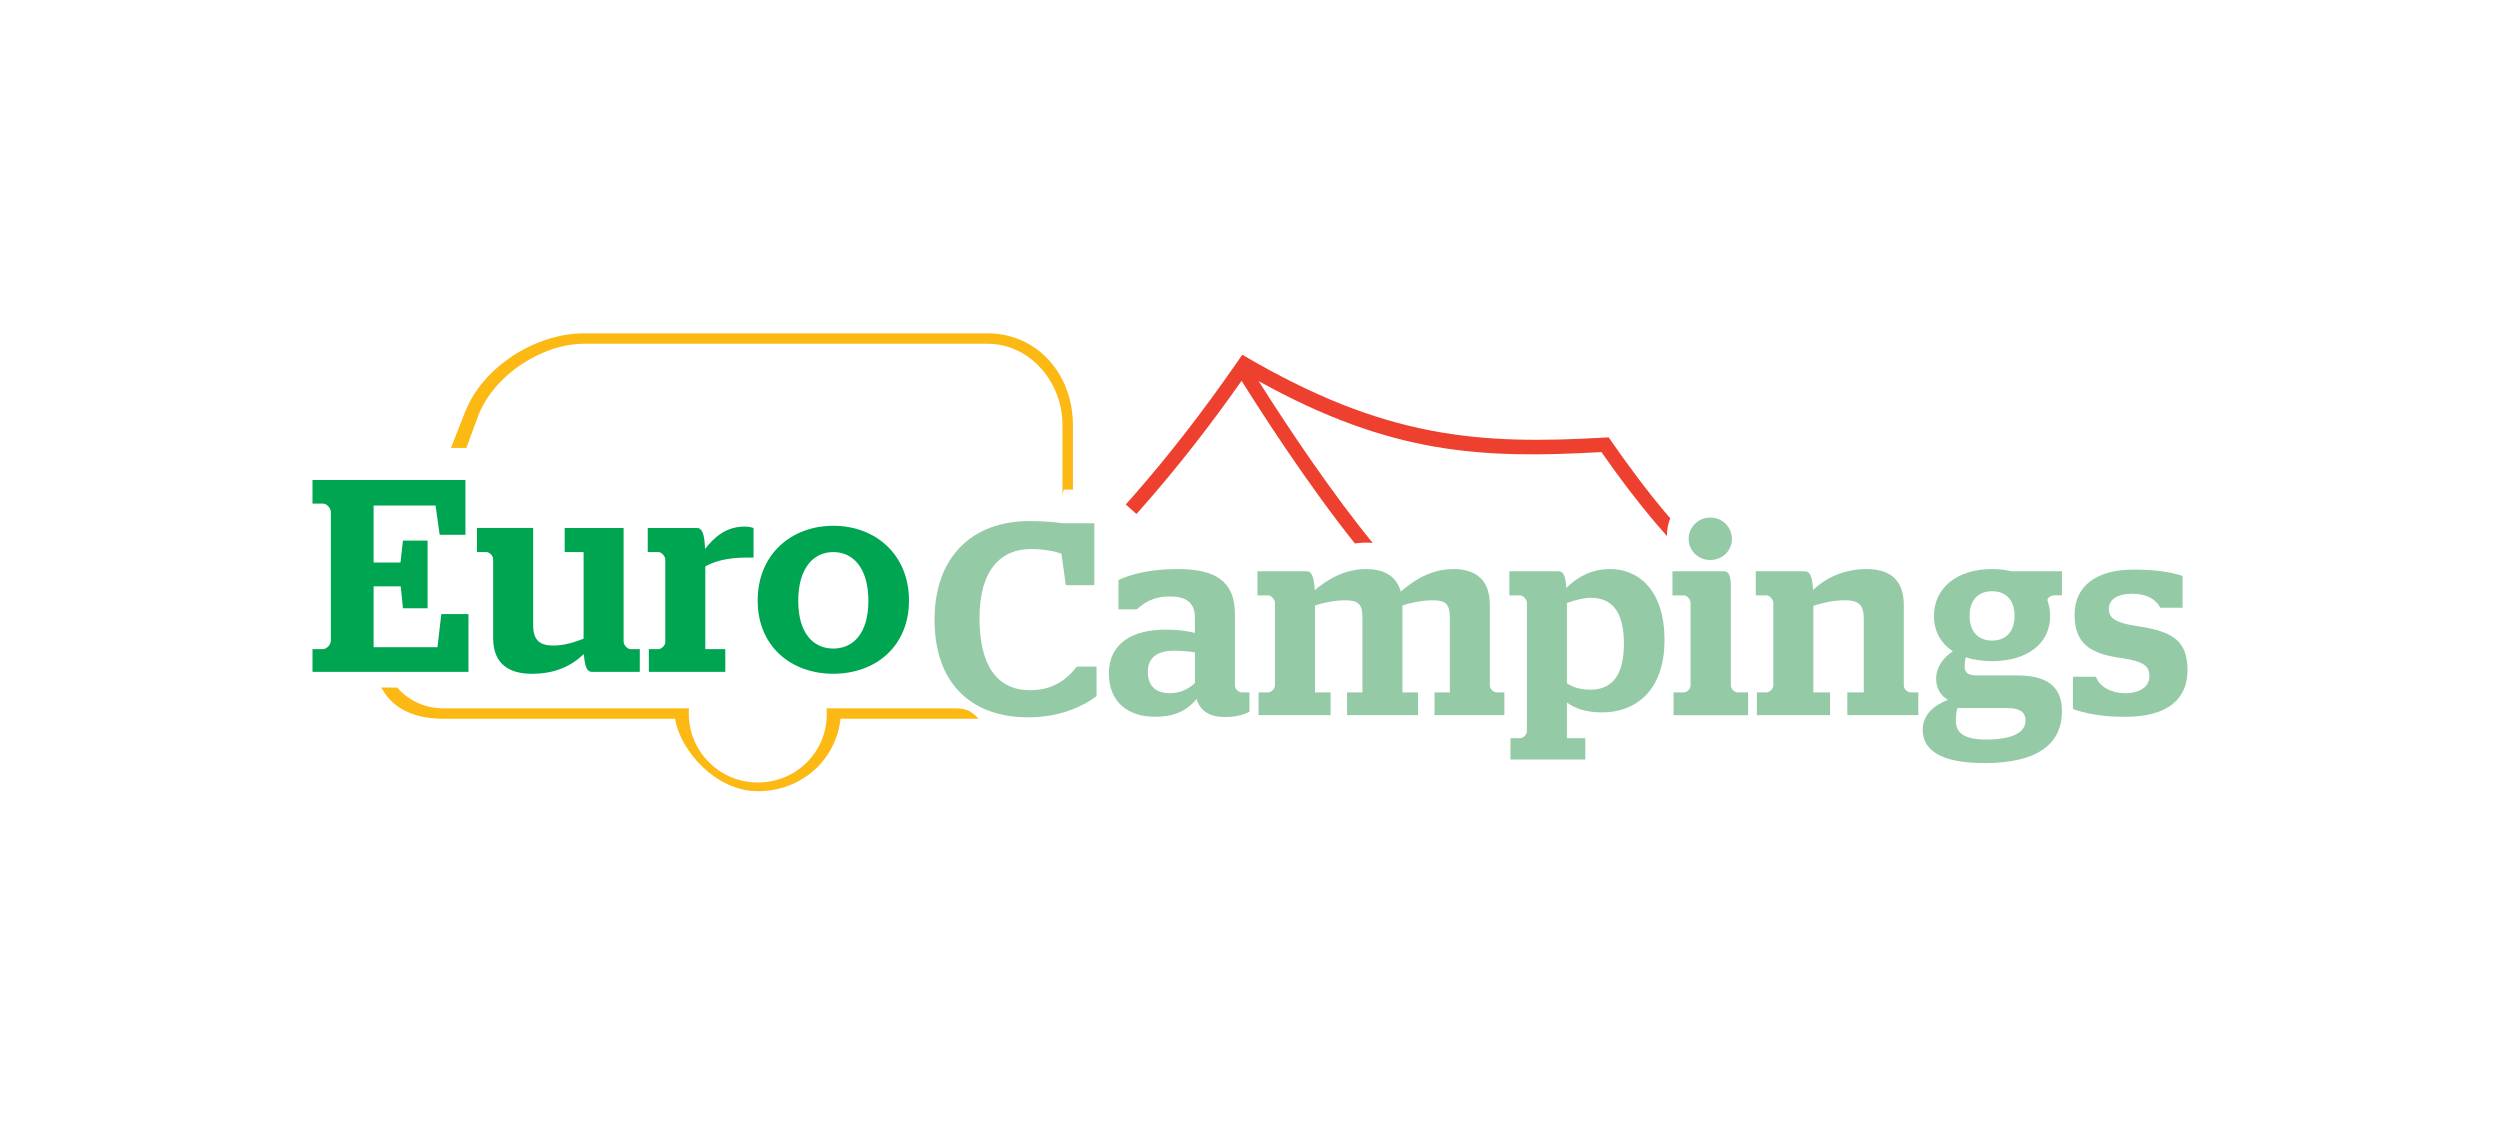 <?xml version="1.0" encoding="utf-8"?>
<!-- Generator: Adobe Illustrator 16.0.0, SVG Export Plug-In . SVG Version: 6.00 Build 0)  -->
<!DOCTYPE svg PUBLIC "-//W3C//DTD SVG 1.1//EN" "http://www.w3.org/Graphics/SVG/1.1/DTD/svg11.dtd">
<svg version="1.1" xmlns="http://www.w3.org/2000/svg" xmlns:xlink="http://www.w3.org/1999/xlink" x="0px" y="0px" width="240px"
	 height="108px" viewBox="0 0 240 108" enable-background="new 0 0 240 108" xml:space="preserve">
<g id="Layer_2">
</g>
<g id="Layer_1">
	<rect opacity="0" fill="#00A0E3" width="240" height="108"/>
	<g>
		<g>
			<g>
				<path fill="#95CAA6" d="M105.055,50.235v5.945h-2.737l-0.421-3.025c-0.604-0.236-1.71-0.445-2.947-0.445
					c-2.841,0-4.919,1.972-4.919,6.629c0,4.552,1.683,6.921,4.868,6.921c2.103,0,3.446-0.947,4.472-2.264h1.896v2.842
					c-1.579,1.157-3.79,2.027-6.553,2.027c-5.553,0-8.998-3.343-8.998-9.367c0-6.027,3.604-9.474,9.104-9.474
					c1.604,0,2.71,0.133,3.184,0.211H105.055z"/>
				<path fill="#95CAA6" d="M106.451,64.653c0-2.893,2.263-4.209,5.446-4.209c1.158,0,1.947,0.105,2.814,0.316v-1.449
					c0-1.394-0.762-2.051-2.394-2.051c-1.656,0-2.499,0.632-3.184,1.236h-1.762v-2.814c1.288-0.58,3.025-1.054,5.708-1.054
					c3.579,0,5.474,1.159,5.474,4.316v6.865c0,0.316,0.341,0.659,0.657,0.659h0.737v1.842c-0.527,0.314-1.315,0.525-2.316,0.525
					c-1.604,0-2.419-0.631-2.762-1.735c-1.026,1.262-2.316,1.711-3.999,1.711C108.293,68.813,106.451,67.392,106.451,64.653z
					 M114.712,65.575v-2.947c-0.604-0.105-1.288-0.158-2.025-0.158c-1.552,0-2.499,0.633-2.499,2.025
					c0,1.396,0.814,2.053,2.105,2.053C113.266,66.548,114.056,66.18,114.712,65.575z"/>
				<path fill="#95CAA6" d="M120.82,66.47h0.92c0.315,0,0.657-0.368,0.657-0.659v-7.945c0-0.289-0.342-0.71-0.657-0.71h-1.025
					v-2.316h4.71c0.446,0,0.709,0.369,0.79,1.815c1.156-0.972,2.814-2.025,4.918-2.025c1.501,0,2.87,0.499,3.344,2.159
					c1.184-1.027,2.867-2.159,5.051-2.159c1.843,0,3.499,0.765,3.499,3.447v7.734c0,0.316,0.341,0.659,0.657,0.659h0.736v2.185
					h-6.707V66.47h1.471v-7.183c0-1.342-0.445-1.658-1.656-1.658c-0.973,0-2.025,0.211-2.895,0.499v8.342h1.5v2.185h-6.815V66.47
					h1.475v-7.183c0-1.342-0.448-1.658-1.657-1.658c-0.976,0-2.027,0.211-2.896,0.499v8.342h1.5v2.185h-6.919V66.47z"/>
				<path fill="#95CAA6" d="M145.002,70.864h0.923c0.315,0,0.657-0.344,0.657-0.659v-12.34c0-0.289-0.342-0.71-0.657-0.71h-1.027
					v-2.316h4.71c0.421,0,0.685,0.316,0.764,1.604c1.025-1.024,2.367-1.814,4.209-1.814c2.604,0,5.211,1.895,5.211,6.815
					c0,5.104-3.025,6.946-5.947,6.946c-1.577,0-2.631-0.369-3.42-0.948v3.422h1.762v2.051h-7.184V70.864z M150.424,57.893v7.709
					c0.579,0.369,1.264,0.605,2.236,0.605c1.579,0,3.235-0.737,3.235-4.422c0-3.499-1.499-4.394-3.184-4.394
					C152.028,57.392,151.186,57.602,150.424,57.893z"/>
				<path fill="#95CAA6" d="M160.66,66.47h1c0.316,0,0.632-0.368,0.632-0.659v-7.945c0-0.289-0.315-0.71-0.632-0.71h-1.105v-2.316
					h4.974c0.421,0,0.632,0.422,0.632,1.476v9.496c0,0.316,0.344,0.659,0.657,0.659h0.999v2.185h-7.156V66.47z M162.109,51.733
					c0-1.13,0.92-2.049,2.078-2.049s2.078,0.919,2.078,2.049c0,1.133-0.92,2.029-2.078,2.029S162.109,52.866,162.109,51.733z"/>
				<path fill="#95CAA6" d="M168.659,66.47h0.923c0.316,0,0.657-0.368,0.657-0.659v-7.945c0-0.289-0.341-0.71-0.657-0.71h-1.027
					v-2.316h4.711c0.447,0,0.711,0.369,0.788,1.79c1.289-1.21,3.054-2,5.132-2c1.92,0,3.579,0.765,3.579,3.447v7.734
					c0,0.316,0.341,0.659,0.657,0.659h0.736v2.185h-6.815V66.47h1.579v-7.077c0-1.369-0.526-1.764-1.814-1.764
					c-1.105,0-2.131,0.236-3.025,0.527v8.313h1.604v2.185h-7.026V66.47z"/>
				<path fill="#95CAA6" d="M184.581,70.074c0-1.578,1.235-2.421,2.422-2.894c-0.66-0.343-1.134-1.106-1.134-2.001
					c0-1.157,0.685-2.051,1.607-2.657c-1.158-0.762-1.816-1.919-1.816-3.395c0-2.708,2.237-4.499,5.579-4.499
					c0.656,0,1.288,0.08,1.867,0.21h4.84v2.316h-0.814c-0.237,0-0.579,0.236-0.579,0.474c0.158,0.447,0.264,0.974,0.264,1.499
					c0,2.685-2.236,4.342-5.577,4.342c-0.948,0-1.79-0.131-2.527-0.367c-0.079,0.287-0.105,0.655-0.105,0.894
					c0,0.604,0.395,0.844,1.158,0.844h3.842c2.946,0,4.34,1.076,4.34,3.445c0,2.921-2.05,4.973-7.444,4.973
					C186.239,73.258,184.581,71.968,184.581,70.074z M194.447,69.18c0-0.789-0.474-1.211-1.842-1.211h-4.683
					c-0.131,0.395-0.158,0.791-0.158,1.211c0,1.184,0.79,1.815,2.896,1.815C193.212,70.995,194.447,70.311,194.447,69.18z
					 M193.396,59.128c0-1.577-0.868-2.368-2.156-2.368c-1.29,0-2.158,0.791-2.158,2.368c0,1.552,0.868,2.369,2.158,2.369
					C192.527,61.497,193.396,60.68,193.396,59.128z"/>
				<path fill="#95CAA6" d="M199.002,68.074v-3.105h2.21c0.315,0.975,1.551,1.579,2.762,1.579c1.475,0,2.369-0.632,2.369-1.632
					c0-1.025-0.604-1.446-2.814-1.761c-2.974-0.422-4.37-1.447-4.37-4.16c0-2.734,2.106-4.313,5.633-4.313
					c2.155,0,3.63,0.235,4.735,0.606v3.051h-2.131c-0.449-0.814-1.29-1.34-2.737-1.34c-1.42,0-2.21,0.577-2.21,1.444
					c0,0.844,0.501,1.342,2.842,1.685c3.341,0.5,4.71,1.422,4.71,4.209c0,2.712-1.814,4.476-5.998,4.476
					C201.503,68.813,200.134,68.443,199.002,68.074z"/>
			</g>
		</g>
		<g>
			<path fill="#00A551" d="M30,62.314h1c0.396,0,0.764-0.475,0.764-0.814V49.159c0-0.344-0.368-0.816-0.764-0.816h-1v-2.262h14.682
				v5.261h-2.473l-0.395-2.813h-5.947v5.471h2.579l0.237-2.105h2.367v6.501h-2.367l-0.211-2.106h-2.605v5.842h6.132l0.367-3.183
				h2.606v5.552H30V62.314z"/>
			<path fill="#00A551" d="M47.341,61.262v-7.603c0-0.316-0.367-0.66-0.657-0.66h-0.895v-2.314h5.395v9.368
				c0,1.5,0.736,1.92,1.947,1.92c1,0,2.052-0.316,2.894-0.659v-8.314h-1.815v-2.314h5.657v10.919c0,0.289,0.342,0.711,0.657,0.711
				h0.896v2.185H56.84c-0.447,0-0.684-0.342-0.789-1.712c-1.264,1.186-2.789,1.895-4.999,1.895
				C49.131,64.682,47.341,63.946,47.341,61.262z"/>
			<path fill="#00A551" d="M62.289,62.314h0.92c0.316,0,0.658-0.369,0.658-0.658V53.71c0-0.289-0.342-0.711-0.658-0.711h-1.025
				v-2.314h4.711c0.445,0,0.736,0.395,0.789,2.002c0.92-1.134,1.999-2.134,3.814-2.134c0.289,0,0.58,0.052,0.843,0.132v2.842h-0.659
				c-1.999,0-3.21,0.422-3.973,0.841v7.947h1.921v2.185h-7.341V62.314z"/>
			<path fill="#00A551" d="M72.736,57.656c0-4.446,3.235-7.181,7.262-7.181c4.025,0,7.264,2.734,7.264,7.181
				c0,4.422-3.238,7.025-7.264,7.025C75.972,64.682,72.736,62.078,72.736,57.656z M83.366,57.684c0-3.13-1.446-4.685-3.368-4.685
				c-1.921,0-3.367,1.555-3.367,4.685c0,3.104,1.446,4.578,3.367,4.578C81.92,62.262,83.366,60.788,83.366,57.684z"/>
		</g>
		<path fill="#EE402F" d="M109.915,48.419c3.17-3.615,6.287-7.602,9.277-11.863c1.689,2.701,6.271,9.856,10.874,15.613
			c0.343-0.049,0.689-0.077,1.039-0.077c0.23,0,0.454,0.011,0.673,0.032c-3.804-4.656-7.961-10.8-10.946-15.535
			c12.784,7.083,21.456,7.45,32.911,6.811c1.376,1.985,3.714,5.193,6.289,8.064c-0.001-0.037-0.002-0.078-0.002-0.125
			c0-0.558,0.114-1.09,0.314-1.578c-2.369-2.751-4.487-5.711-5.691-7.457l-0.219-0.318l-0.386,0.021
			c-11.994,0.684-21.053,0.145-34.789-7.953l-0.599,0.863c-3.144,4.541-6.434,8.778-9.777,12.598
			c-0.278,0.314-0.549,0.62-0.81,0.912l1.022,0.916C109.361,49.049,109.635,48.739,109.915,48.419z"/>
		<g>
			<path fill="#FCB813" d="M44.766,43l1.163-3.139C47.417,36.045,51.984,33,56.082,33h38.705C98.9,33,102,36.691,102,40.805v6.743
				c0,0.006,0.087-0.548,0.163-0.548H103v-6.195C103,35.968,99.623,32,94.787,32H56.082c-4.753,0-9.775,3.294-11.433,7.55L43.29,43
				H44.766z"/>
			<path fill="#FCB813" d="M91.593,68H79.34c0.018,0,0.03,0.375,0.03,0.57c0,3.656-2.966,6.55-6.622,6.55
				c-3.658,0-6.623-2.964-6.623-6.62c0-0.196,0.013-0.5,0.029-0.5H42.54c-2.019,0-3.557-1-4.423-2h-1.594
				c0.119,0,0.253,0.313,0.41,0.542C38.095,68.238,40.086,69,42.54,69h22.269c0.479,3,3.856,6.955,7.939,6.955
				c4.168,0,7.495-2.955,7.944-6.955h13.253C93.076,68,92.293,68,91.593,68z"/>
		</g>
	</g>
</g>
</svg>
